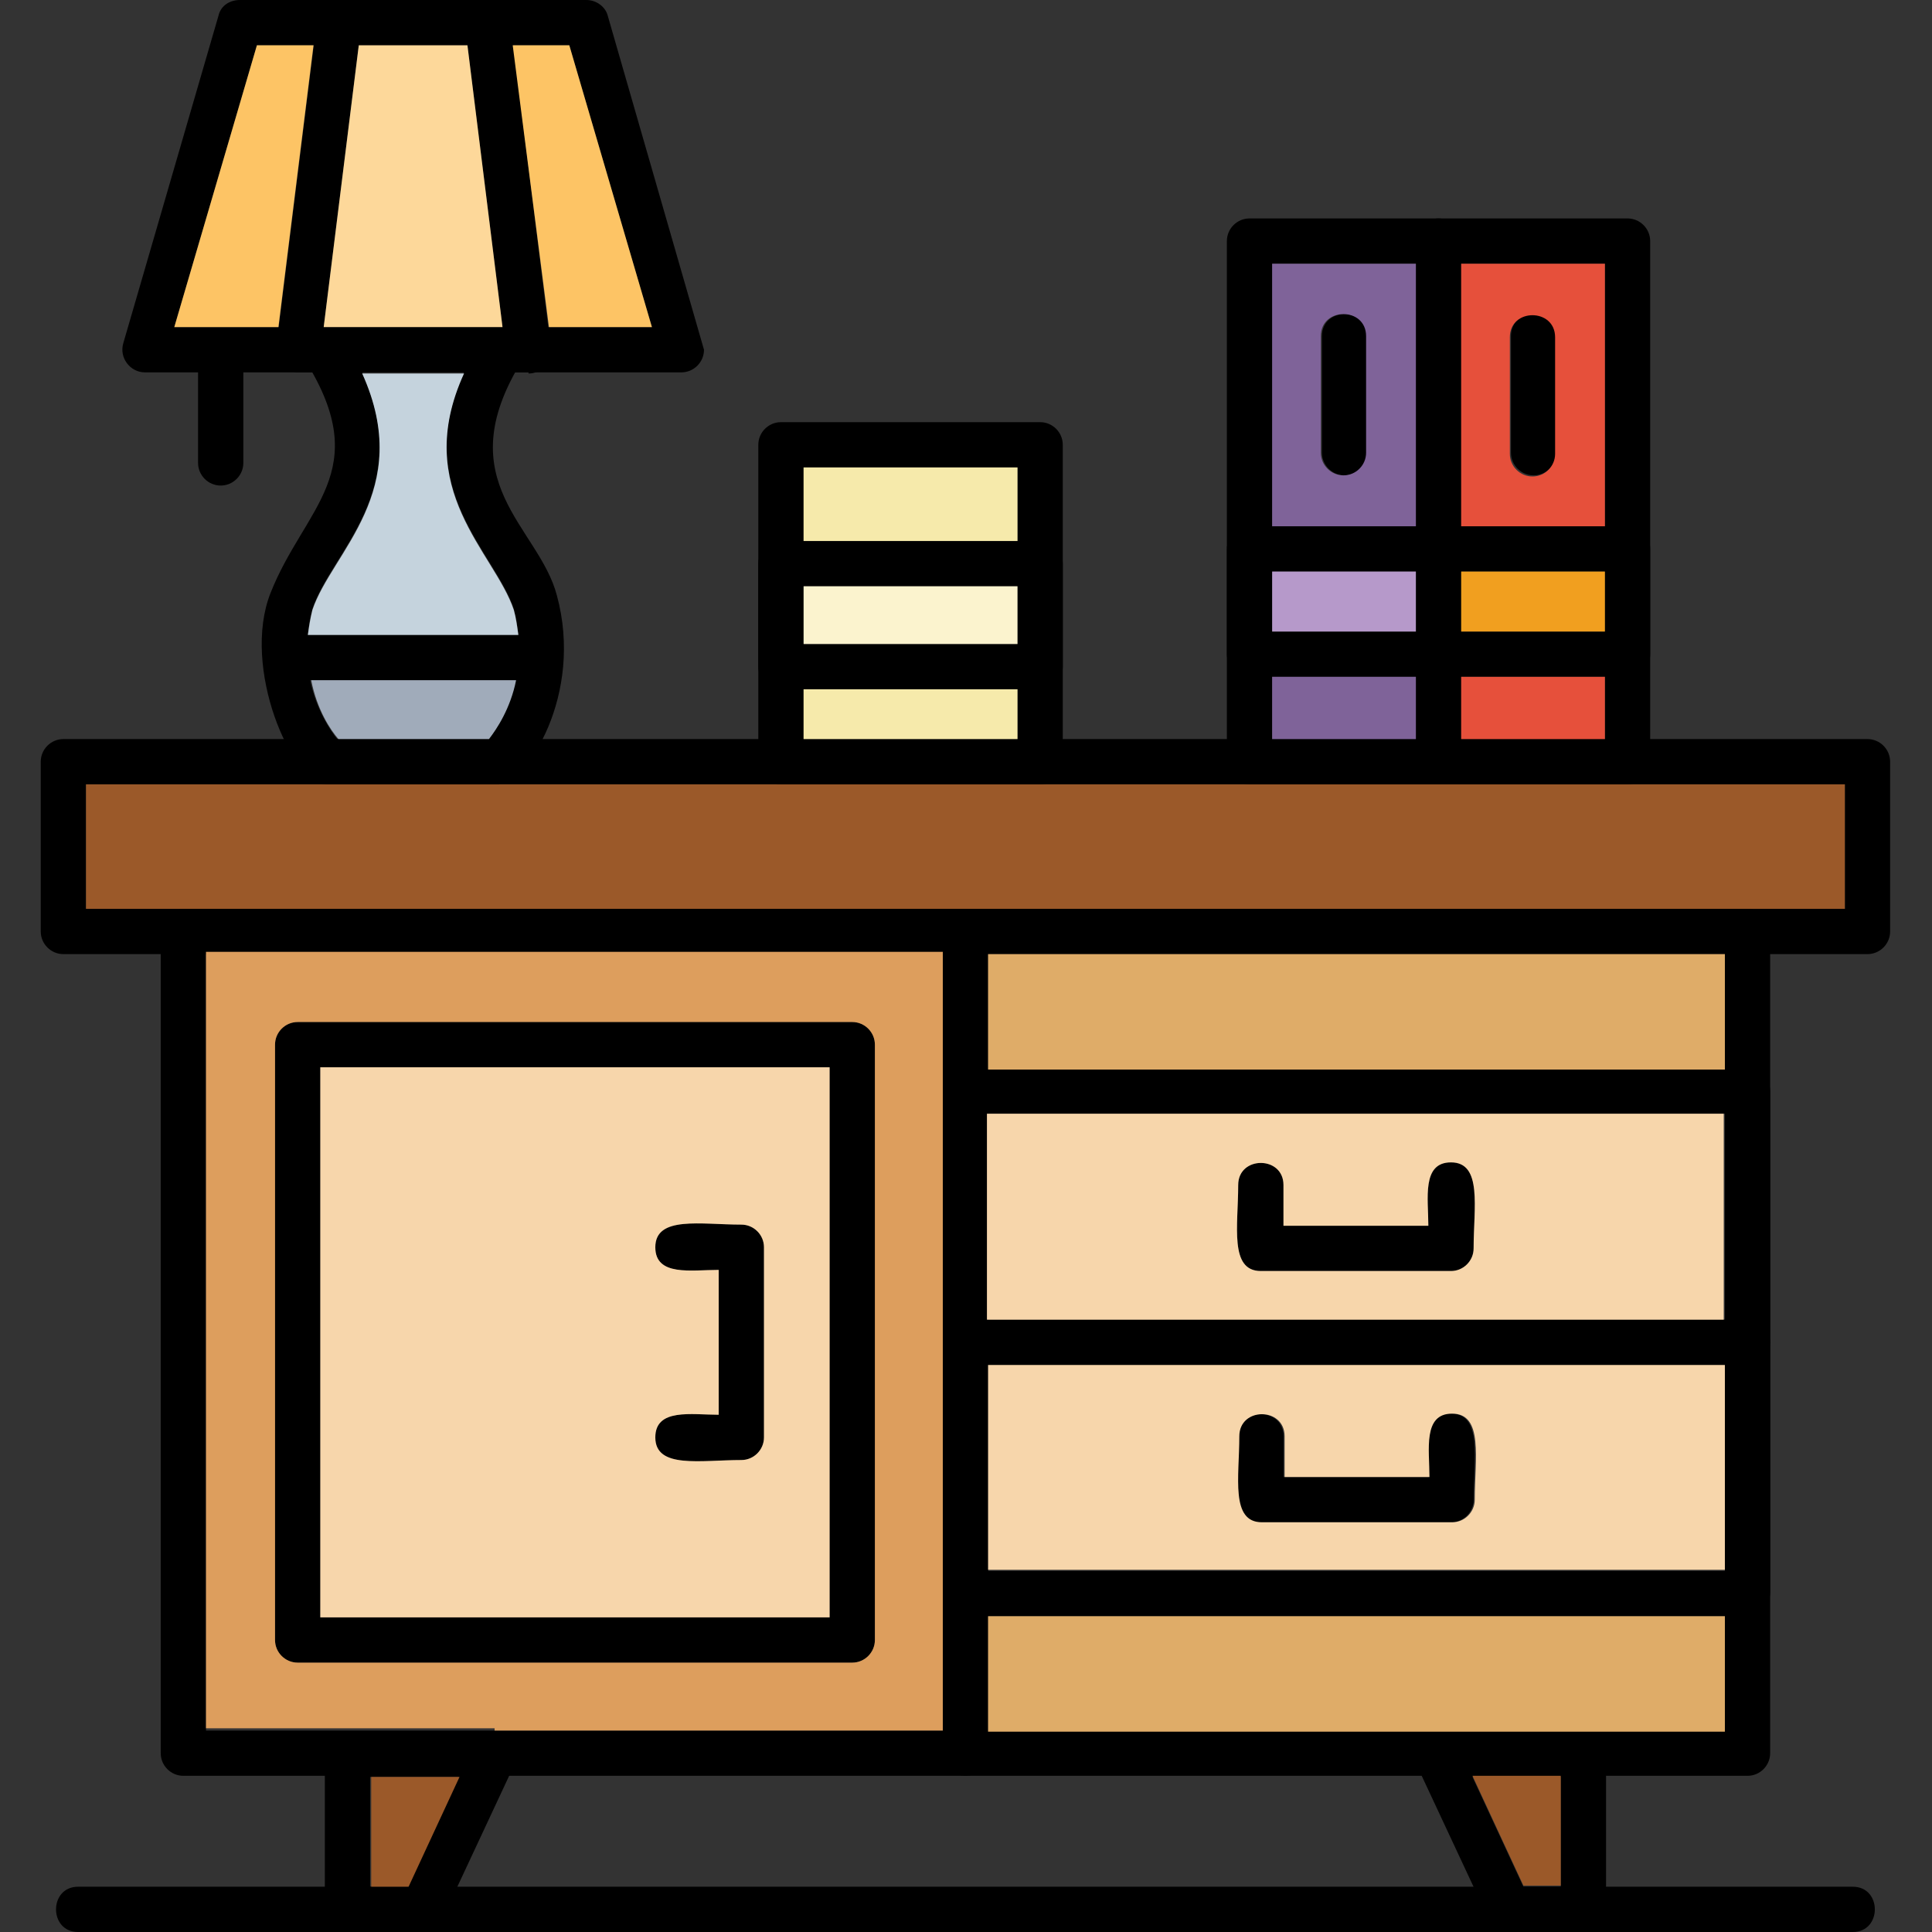 <svg clip-rule="evenodd" fill-rule="evenodd" height="512" image-rendering="optimizeQuality" shape-rendering="geometricPrecision" text-rendering="geometricPrecision" viewBox="0 0 1.707 1.707" width="512" xmlns="http://www.w3.org/2000/svg"><rect x="0" y="0" width="1.707" height="1.707" fill="#333333" stroke="none"/><g id="Layer_x0020_1"><path d="m1.282 1.123h-.168c-.028 0-.02-.04-.02-.076 0-.026.04-.026.04 0v.036l.128 0c0-.024-.006-.056.02-.056.028 0 .02.04.02.076 0.0.011-.009.02-.02.02z"/><path d="m1.544 1.206h-.691c-.011 0-.02-.009-.02-.02v-.222c0-.011.009-.02.02-.02h.691c.011 0 .02.009.02.02v.222c0.0.011-.009.02-.02.02zm-.671-.04h.651v-.182h-.651z"/><path d="m1.282 1.345h-.168c-.028 0-.02-.04-.02-.076 0-.026.04-.026.04 0v.036h.128c0-.024-.006-.056.02-.056.028 0 .02.04.02.076 0.0.011-.009.02-.02.02z"/><path d="m1.544 1.428h-.691c-.011 0-.02-.009-.02-.02v-.222c0-.011.009-.02.02-.02h.691c.011 0 .02.009.02.02v.221c0.0.011-.009.02-.02.02zm-.671-.04h.651v-.181h-.651z"/><path d="m1.544 1.569h-.691c-.011 0-.02-.009-.02-.02v-.726c0-.011.009-.02.02-.02h.691c.011 0 .02.009.02.02v.726c0.0.011-.009.02-.02.02zm-.671-.04h.651v-.686h-.651z"/><path d="m.853 1.569h-.691c-.011 0-.02-.009-.02-.02v-.726c0-.011.009-.02.02-.02h.691c.011 0 .02.009.02.02v.726c0 .011-.009.02-.02.02zm-.671-.04h.651v-.686h-.651z"/><path d="m.753 1.469h-.49c-.011 0-.02-.009-.02-.02v-.526c0-.011.009-.02.02-.02h.49c.011 0 .02.009.02.02v.526c0 .011-.009.02-.02.02zm-.47-.04h.45v-.486h-.45z"/><path d="m.655 1.29c-.036 0-.076.008-.076-.02 0-.026.032-.02.056-.02v-.128c-.024 0-.056.006-.056-.02 0-.028.04-.02.076-.02.011 0 .02.009.02.02v.168c0 .011-.009.02-.02.02z"/><path d="m1.65.843h-1.594c-.011 0-.02-.009-.02-.02v-.15c0-.011.009-.02.02-.02l1.594 0c.011 0 .02.009.02.02v.15c0 .011-.009.02-.02.02zm-1.574-.04h1.554v-.11l-1.554 0v.11z"/><path d="m1.399 1.707h-.066c-.008 0-.015-.005-.018-.012l-.064-.137c-.006-.013.004-.028.018-.028h.13c.011 0 .02.009.02.02v.137c0 .011-.009.02-.02.02zm-.053-.04h.033v-.097h-.078z"/><path d="m.373 1.707c-.042 0-.086.008-.086-.02v-.137c0-.011.009-.02.02-.02h.13c.015 0 .024.015.018.028l-.064.137c-.003.007-.01.012-.018.012zm-.046-.04h.033l.045-.097h-.078v.097h0z"/><path d="m1.637 1.707h-1.568c-.026 0-.026-.04 0-.04h1.568c.026 0 .026.04 0.0.04z"/><path d="m.733.943h-.45v.486h.45zm-.154.327c0-.026.032-.02.056-.02v-.128c-.024 0-.056.006-.056-.02 0-.028.04-.02.076-.02.011 0 .02.009.02.02v.168c0 .011-.009.02-.02.02-.036 0-.076.008-.076-.02z" fill="#f7d6ab"/><path d="m.263.903h.49c.011 0 .02.009.02.02v.526c0 .011-.009.02-.02.02h-.49c-.011 0-.02-.009-.02-.02v-.526c0-.011.009-.02.02-.02zm.174.626.396-0v-.122-.222-.222-.122h-.651v.686l.125 0h.13z" fill="#dd9e5d"/><path d="m.873.843v.102h.651v-.102z" fill="#dfac68"/><path d="m1.282 1.027c.028 0 .02.04.02.076 0.0.011-.009.02-.02.02h-.168c-.028 0-.02-.04-.02-.076 0-.026.04-.026.04 0v.036l.128 0c0-.024-.006-.056.02-.056zm.241-.043h-.651v.182l.651-0v-.182z" fill="#f7d6ab"/><path d="m1.524 1.206h-.651v.181h.651zm-.221.119c0.0.011-.009.02-.02.02h-.168c-.028 0-.02-.04-.02-.076 0-.026.04-.026.04 0v.036h.128c0-.024-.006-.056.02-.056.028 0 .02.04.02.076z" fill="#f7d6ab"/><path d="m1.524 1.428h-.651v.102h.396.13.125z" fill="#dfac68"/><g fill="#9b5929"><path d="m1.379 1.569h-.078l.045.097h.033z"/><path d="m.361 1.667.045-.097h-.078v.097z"/><path d="m.853.803h.691.086v-.11l-1.554 0v.11h.086z"/></g><path d="m.441.693h-.152c-.031 0-.076-.103-.05-.169.03-.076.092-.107.031-.205-.008-.013.001-.031.017-.031h.157c.016 0 .025.017.017.031-.066.107.015.146.031.207.024.088-.027.166-.051.166zm-.143-.04h.134c.011-.015.037-.056.022-.115-.017-.051-.091-.106-.044-.209l-.09-0c.047.104-.027.158-.044.209-.015.059.01.1.022.115z"/><path d="m.478.601h-.226c-.026 0-.026-.04 0-.04h.226c.026 0 .026.04 0 .04z"/><path d="m.603.329h-.475c-.013 0-.023-.013-.019-.026l.084-.289c.002-.009.01-.014.019-.014h.306c.009 0 .017.006.019.014l.085.295c0.0.011-.009.02-.02.02zm-.449-.04h.422l-.073-.249h-.276l-.073.249z"/><path d="m.467.329h-.203c-.012 0-.021-.011-.02-.022l.036-.289c.001-.01.01-.018.02-.018h.131c.01 0 .019.008.02.018l.036.292c-0.0.011-.009.02-.02.02zm-.181-.04h.158l-.031-.249h-.096l-.031.249z"/><path d="m.195.429c-.011 0-.02-.009-.02-.02v-.1c0-.026.04-.026.04 0v.1c0 .011-.009.02-.02.02z"/><path d="m1.438.693h-.167c-.011 0-.02-.009-.02-.02v-.46c0-.011.009-.02.02-.02h.167c.011 0 .02.009.02.02v.46c0 .011-.009.02-.02.02zm-.147-.04h.127v-.42h-.127z"/><path d="m1.438.598h-.167c-.011 0-.02-.009-.02-.02v-.093c0-.011.009-.02.02-.02h.167c.011 0 .02.009.02.02v.093c0 .011-.009.02-.02.02zm-.147-.04h.127v-.053h-.127z"/><path d="m1.355.42c-.011 0-.02-.009-.02-.02v-.103c0-.026.04-.026.04 0v.103c0 .011-.009.02-.02.02z"/><path d="m1.271.693h-.167c-.011 0-.02-.009-.02-.02v-.46c0-.011.009-.02.02-.02h.167c.011 0 .02.009.02.02v.46c0 .011-.009.02-.02.02zm-.147-.04h.127v-.42h-.127z"/><path d="m1.271.598h-.167c-.011 0-.02-.009-.02-.02v-.093c0-.011.009-.02.02-.02h.167c.011 0 .02.009.02.02v.093c0 .011-.009.02-.02.02zm-.147-.04h.127v-.053h-.127z"/><path d="m1.188.42c-.011 0-.02-.009-.02-.02v-.103c0-.026.04-.026.04 0v.103c0.0.011-.009.02-.02.02z"/><path d="m.919.693h-.229c-.011 0-.02-.009-.02-.02v-.28c0-.011.009-.02.02-.02h.229c.011 0 .02.009.02.02v.28c0 .011-.009.02-.02.02zm-.209-.04h.189v-.24h-.189z"/><path d="m.919.609h-.229c-.011 0-.02-.009-.02-.02v-.091c0-.011.009-.02.02-.02h.229c.011 0 .02.009.02.02v.091c0 .011-.009.02-.02.02zm-.209-.04h.189v-.051h-.189z"/><path d="m.298.653h.134c.007-.009.019-.027.024-.052h-.181c.005.026.017.044.024.052z" fill="#a0abba"/><path d="m.273.561h.185c-.001-.007-.002-.015-.004-.022-.017-.051-.091-.106-.044-.209l-.09-0c.047.104-.027.158-.044.209-.002.008-.003.015-.004.022z" fill="#c5d3dd"/><path d="m.485.289h.091l-.073-.249h-.05z" fill="#fdc465"/><path d="m.444.289-.031-.249h-.096l-.031.249c0-0.0 0-0.0 0-0h.157 0z" fill="#fdd89a"/><path d="m.246.289.031-.249h-.05l-.073.249z" fill="#fdc465"/><path d="m.899.413h-.189v.065h.189z" fill="#f6eaab"/><path d="m.899.518h-.189v.051h.189z" fill="#fbf3ce"/><path d="m.899.609h-.189v.044h.189z" fill="#f6eaab"/><path d="m1.124.598v.055h.127l0-.055z" fill="#7f6399"/><path d="m1.124.558h.127v-.053h-.127z" fill="#b699ca"/><path d="m1.124.465h.127v-.232h-.127zm.083-.065c0.0.011-.009.02-.02.02-.011 0-.02-.009-.02-.02v-.103c0-.026.04-.026.04 0z" fill="#7f6399"/><path d="m1.291.233-0.0.232h.127v-.232h-.127zm.063.188c-.011 0-.02-.009-.02-.02v-.103c0-.026.04-.026.04 0v.103c0 .011-.009.02-.02.02z" fill="#e6503b"/><path d="m1.418.505h-.127v.053h.127z" fill="#f19f1f"/><path d="m1.418.598h-.127v.055h.127z" fill="#e6503b"/></g></svg>